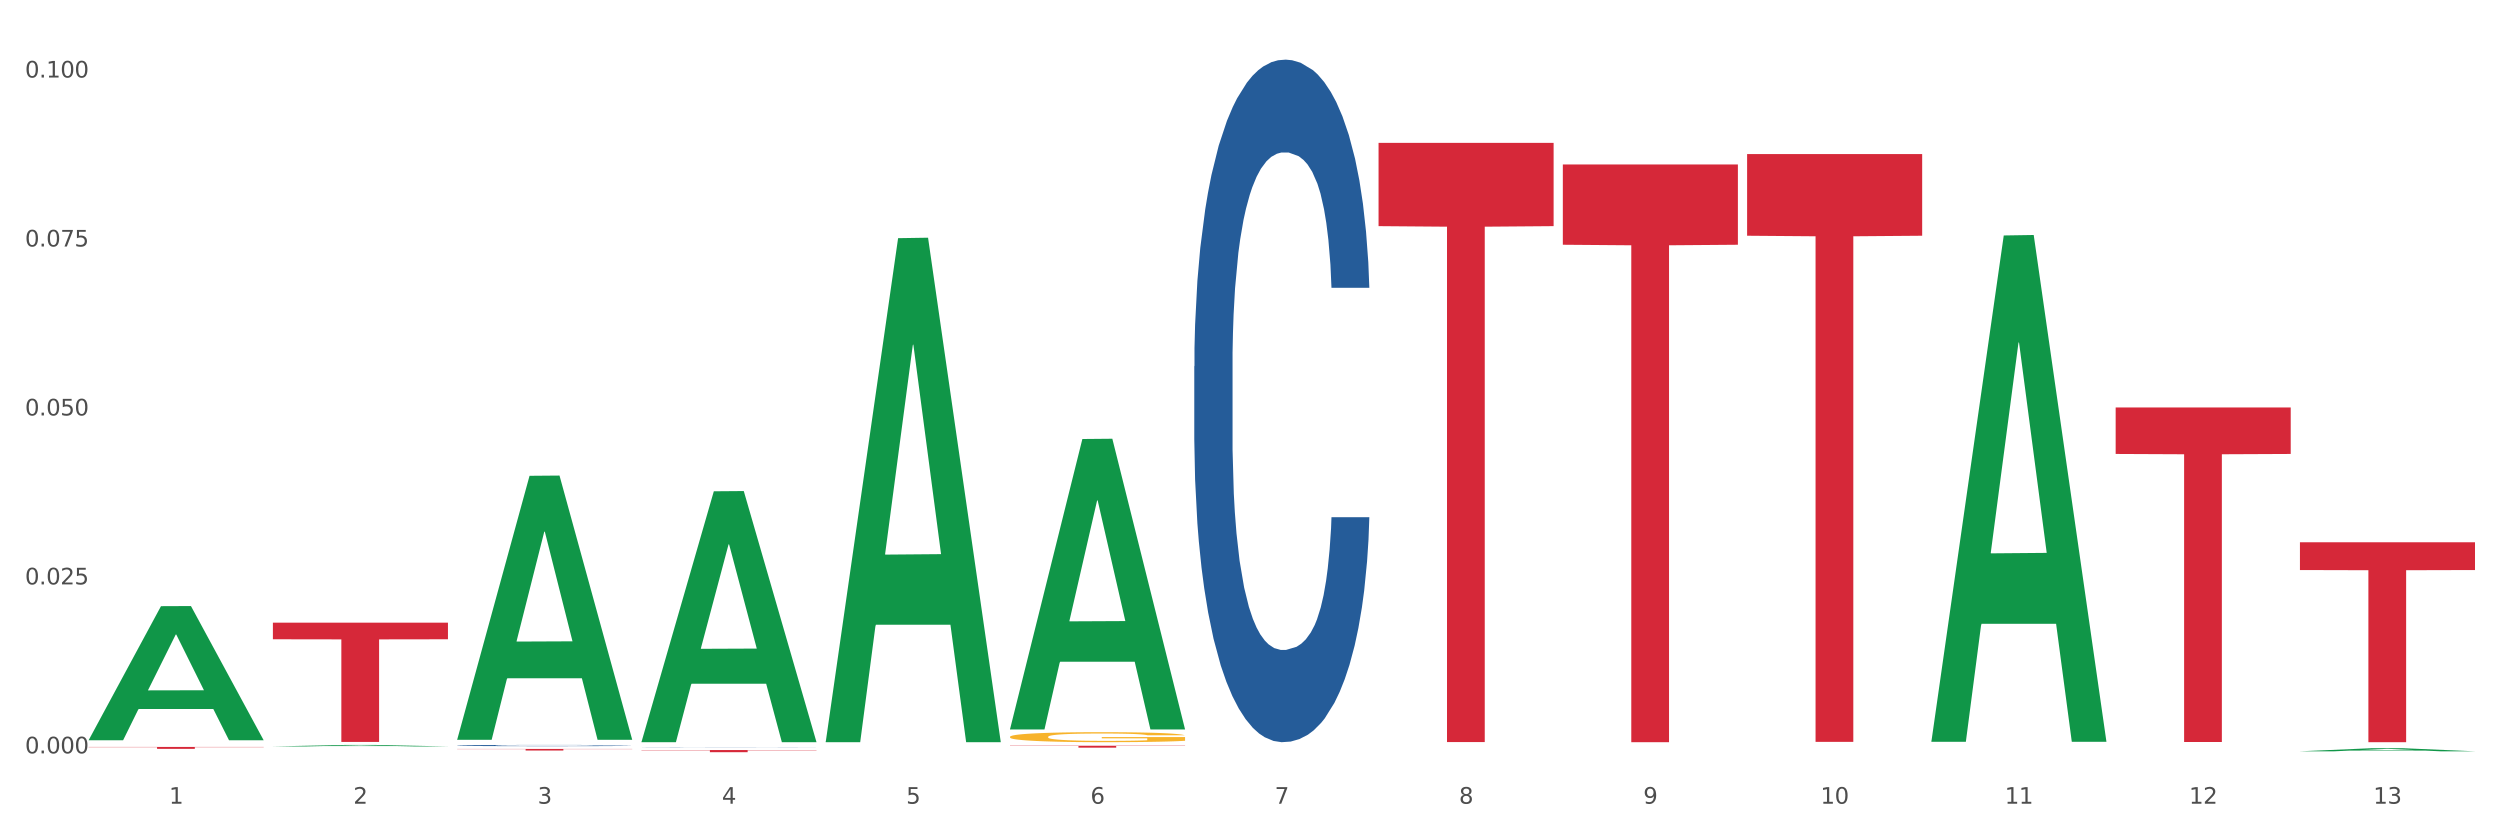 <?xml version="1.0" encoding="utf-8" standalone="no"?>
<!DOCTYPE svg PUBLIC "-//W3C//DTD SVG 1.1//EN"
  "http://www.w3.org/Graphics/SVG/1.1/DTD/svg11.dtd">
<svg xmlns:xlink="http://www.w3.org/1999/xlink" width="1080pt" height="360pt" viewBox="0 0 1080 360" xmlns="http://www.w3.org/2000/svg" version="1.1">
 <rect x="0" y="0" width="1080" height="360" fill="#333333" stroke="none"/>
 <defs>
  <style type="text/css">*{stroke-linejoin: round; stroke-linecap: butt}</style>
 </defs>
 <g id="figure_1">
  <g id="patch_1">
   <path d="M 0 360 
L 1080 360 
L 1080 0 
L 0 0 
z
" style="fill: #ffffff; stroke: #ffffff; stroke-linejoin: miter"/>
  </g>
  <g id="axes_1">
   <g id="matplotlib.axis_1">
    <g id="xtick_1">
     <g id="text_1">
      <!-- 1 -->
      <g style="fill: #4d4d4d" transform="translate(73.043 347.204) scale(0.096 -0.096)">
       <defs>
        <path id="DejaVuSans-31" d="M 794 531 
L 1825 531 
L 1825 4091 
L 703 3866 
L 703 4441 
L 1819 4666 
L 2450 4666 
L 2450 531 
L 3481 531 
L 3481 0 
L 794 0 
L 794 531 
z
" transform="scale(0.016)"/>
       </defs>
       <use xlink:href="#DejaVuSans-31"/>
      </g>
     </g>
    </g>
    <g id="xtick_2">
     <g id="text_2">
      <!-- 2 -->
      <g style="fill: #4d4d4d" transform="translate(152.65 347.204) scale(0.096 -0.096)">
       <defs>
        <path id="DejaVuSans-32" d="M 1228 531 
L 3431 531 
L 3431 0 
L 469 0 
L 469 531 
Q 828 903 1448 1529 
Q 2069 2156 2228 2338 
Q 2531 2678 2651 2914 
Q 2772 3150 2772 3378 
Q 2772 3750 2511 3984 
Q 2250 4219 1831 4219 
Q 1534 4219 1204 4116 
Q 875 4013 500 3803 
L 500 4441 
Q 881 4594 1212 4672 
Q 1544 4750 1819 4750 
Q 2544 4750 2975 4387 
Q 3406 4025 3406 3419 
Q 3406 3131 3298 2873 
Q 3191 2616 2906 2266 
Q 2828 2175 2409 1742 
Q 1991 1309 1228 531 
z
" transform="scale(0.016)"/>
       </defs>
       <use xlink:href="#DejaVuSans-32"/>
      </g>
     </g>
    </g>
    <g id="xtick_3">
     <g id="text_3">
      <!-- 3 -->
      <g style="fill: #4d4d4d" transform="translate(232.258 347.204) scale(0.096 -0.096)">
       <defs>
        <path id="DejaVuSans-33" d="M 2597 2516 
Q 3050 2419 3304 2112 
Q 3559 1806 3559 1356 
Q 3559 666 3084 287 
Q 2609 -91 1734 -91 
Q 1441 -91 1130 -33 
Q 819 25 488 141 
L 488 750 
Q 750 597 1062 519 
Q 1375 441 1716 441 
Q 2309 441 2620 675 
Q 2931 909 2931 1356 
Q 2931 1769 2642 2001 
Q 2353 2234 1838 2234 
L 1294 2234 
L 1294 2753 
L 1863 2753 
Q 2328 2753 2575 2939 
Q 2822 3125 2822 3475 
Q 2822 3834 2567 4026 
Q 2313 4219 1838 4219 
Q 1578 4219 1281 4162 
Q 984 4106 628 3988 
L 628 4550 
Q 988 4650 1302 4700 
Q 1616 4750 1894 4750 
Q 2613 4750 3031 4423 
Q 3450 4097 3450 3541 
Q 3450 3153 3228 2886 
Q 3006 2619 2597 2516 
z
" transform="scale(0.016)"/>
       </defs>
       <use xlink:href="#DejaVuSans-33"/>
      </g>
     </g>
    </g>
    <g id="xtick_4">
     <g id="text_4">
      <!-- 4 -->
      <g style="fill: #4d4d4d" transform="translate(311.865 347.204) scale(0.096 -0.096)">
       <defs>
        <path id="DejaVuSans-34" d="M 2419 4116 
L 825 1625 
L 2419 1625 
L 2419 4116 
z
M 2253 4666 
L 3047 4666 
L 3047 1625 
L 3713 1625 
L 3713 1100 
L 3047 1100 
L 3047 0 
L 2419 0 
L 2419 1100 
L 313 1100 
L 313 1709 
L 2253 4666 
z
" transform="scale(0.016)"/>
       </defs>
       <use xlink:href="#DejaVuSans-34"/>
      </g>
     </g>
    </g>
    <g id="xtick_5">
     <g id="text_5">
      <!-- 5 -->
      <g style="fill: #4d4d4d" transform="translate(391.473 347.204) scale(0.096 -0.096)">
       <defs>
        <path id="DejaVuSans-35" d="M 691 4666 
L 3169 4666 
L 3169 4134 
L 1269 4134 
L 1269 2991 
Q 1406 3038 1543 3061 
Q 1681 3084 1819 3084 
Q 2600 3084 3056 2656 
Q 3513 2228 3513 1497 
Q 3513 744 3044 326 
Q 2575 -91 1722 -91 
Q 1428 -91 1123 -41 
Q 819 9 494 109 
L 494 744 
Q 775 591 1075 516 
Q 1375 441 1709 441 
Q 2250 441 2565 725 
Q 2881 1009 2881 1497 
Q 2881 1984 2565 2268 
Q 2250 2553 1709 2553 
Q 1456 2553 1204 2497 
Q 953 2441 691 2322 
L 691 4666 
z
" transform="scale(0.016)"/>
       </defs>
       <use xlink:href="#DejaVuSans-35"/>
      </g>
     </g>
    </g>
    <g id="xtick_6">
     <g id="text_6">
      <!-- 6 -->
      <g style="fill: #4d4d4d" transform="translate(471.08 347.204) scale(0.096 -0.096)">
       <defs>
        <path id="DejaVuSans-36" d="M 2113 2584 
Q 1688 2584 1439 2293 
Q 1191 2003 1191 1497 
Q 1191 994 1439 701 
Q 1688 409 2113 409 
Q 2538 409 2786 701 
Q 3034 994 3034 1497 
Q 3034 2003 2786 2293 
Q 2538 2584 2113 2584 
z
M 3366 4563 
L 3366 3988 
Q 3128 4100 2886 4159 
Q 2644 4219 2406 4219 
Q 1781 4219 1451 3797 
Q 1122 3375 1075 2522 
Q 1259 2794 1537 2939 
Q 1816 3084 2150 3084 
Q 2853 3084 3261 2657 
Q 3669 2231 3669 1497 
Q 3669 778 3244 343 
Q 2819 -91 2113 -91 
Q 1303 -91 875 529 
Q 447 1150 447 2328 
Q 447 3434 972 4092 
Q 1497 4750 2381 4750 
Q 2619 4750 2861 4703 
Q 3103 4656 3366 4563 
z
" transform="scale(0.016)"/>
       </defs>
       <use xlink:href="#DejaVuSans-36"/>
      </g>
     </g>
    </g>
    <g id="xtick_7">
     <g id="text_7">
      <!-- 7 -->
      <g style="fill: #4d4d4d" transform="translate(550.688 347.204) scale(0.096 -0.096)">
       <defs>
        <path id="DejaVuSans-37" d="M 525 4666 
L 3525 4666 
L 3525 4397 
L 1831 0 
L 1172 0 
L 2766 4134 
L 525 4134 
L 525 4666 
z
" transform="scale(0.016)"/>
       </defs>
       <use xlink:href="#DejaVuSans-37"/>
      </g>
     </g>
    </g>
    <g id="xtick_8">
     <g id="text_8">
      <!-- 8 -->
      <g style="fill: #4d4d4d" transform="translate(630.295 347.204) scale(0.096 -0.096)">
       <defs>
        <path id="DejaVuSans-38" d="M 2034 2216 
Q 1584 2216 1326 1975 
Q 1069 1734 1069 1313 
Q 1069 891 1326 650 
Q 1584 409 2034 409 
Q 2484 409 2743 651 
Q 3003 894 3003 1313 
Q 3003 1734 2745 1975 
Q 2488 2216 2034 2216 
z
M 1403 2484 
Q 997 2584 770 2862 
Q 544 3141 544 3541 
Q 544 4100 942 4425 
Q 1341 4750 2034 4750 
Q 2731 4750 3128 4425 
Q 3525 4100 3525 3541 
Q 3525 3141 3298 2862 
Q 3072 2584 2669 2484 
Q 3125 2378 3379 2068 
Q 3634 1759 3634 1313 
Q 3634 634 3220 271 
Q 2806 -91 2034 -91 
Q 1263 -91 848 271 
Q 434 634 434 1313 
Q 434 1759 690 2068 
Q 947 2378 1403 2484 
z
M 1172 3481 
Q 1172 3119 1398 2916 
Q 1625 2713 2034 2713 
Q 2441 2713 2670 2916 
Q 2900 3119 2900 3481 
Q 2900 3844 2670 4047 
Q 2441 4250 2034 4250 
Q 1625 4250 1398 4047 
Q 1172 3844 1172 3481 
z
" transform="scale(0.016)"/>
       </defs>
       <use xlink:href="#DejaVuSans-38"/>
      </g>
     </g>
    </g>
    <g id="xtick_9">
     <g id="text_9">
      <!-- 9 -->
      <g style="fill: #4d4d4d" transform="translate(709.902 347.204) scale(0.096 -0.096)">
       <defs>
        <path id="DejaVuSans-39" d="M 703 97 
L 703 672 
Q 941 559 1184 500 
Q 1428 441 1663 441 
Q 2288 441 2617 861 
Q 2947 1281 2994 2138 
Q 2813 1869 2534 1725 
Q 2256 1581 1919 1581 
Q 1219 1581 811 2004 
Q 403 2428 403 3163 
Q 403 3881 828 4315 
Q 1253 4750 1959 4750 
Q 2769 4750 3195 4129 
Q 3622 3509 3622 2328 
Q 3622 1225 3098 567 
Q 2575 -91 1691 -91 
Q 1453 -91 1209 -44 
Q 966 3 703 97 
z
M 1959 2075 
Q 2384 2075 2632 2365 
Q 2881 2656 2881 3163 
Q 2881 3666 2632 3958 
Q 2384 4250 1959 4250 
Q 1534 4250 1286 3958 
Q 1038 3666 1038 3163 
Q 1038 2656 1286 2365 
Q 1534 2075 1959 2075 
z
" transform="scale(0.016)"/>
       </defs>
       <use xlink:href="#DejaVuSans-39"/>
      </g>
     </g>
    </g>
    <g id="xtick_10">
     <g id="text_10">
      <!-- 10 -->
      <g style="fill: #4d4d4d" transform="translate(786.456 347.204) scale(0.096 -0.096)">
       <defs>
        <path id="DejaVuSans-30" d="M 2034 4250 
Q 1547 4250 1301 3770 
Q 1056 3291 1056 2328 
Q 1056 1369 1301 889 
Q 1547 409 2034 409 
Q 2525 409 2770 889 
Q 3016 1369 3016 2328 
Q 3016 3291 2770 3770 
Q 2525 4250 2034 4250 
z
M 2034 4750 
Q 2819 4750 3233 4129 
Q 3647 3509 3647 2328 
Q 3647 1150 3233 529 
Q 2819 -91 2034 -91 
Q 1250 -91 836 529 
Q 422 1150 422 2328 
Q 422 3509 836 4129 
Q 1250 4750 2034 4750 
z
" transform="scale(0.016)"/>
       </defs>
       <use xlink:href="#DejaVuSans-31"/>
       <use xlink:href="#DejaVuSans-30" transform="translate(63.623 0)"/>
      </g>
     </g>
    </g>
    <g id="xtick_11">
     <g id="text_11">
      <!-- 11 -->
      <g style="fill: #4d4d4d" transform="translate(866.063 347.204) scale(0.096 -0.096)">
       <use xlink:href="#DejaVuSans-31"/>
       <use xlink:href="#DejaVuSans-31" transform="translate(63.623 0)"/>
      </g>
     </g>
    </g>
    <g id="xtick_12">
     <g id="text_12">
      <!-- 12 -->
      <g style="fill: #4d4d4d" transform="translate(945.671 347.204) scale(0.096 -0.096)">
       <use xlink:href="#DejaVuSans-31"/>
       <use xlink:href="#DejaVuSans-32" transform="translate(63.623 0)"/>
      </g>
     </g>
    </g>
    <g id="xtick_13">
     <g id="text_13">
      <!-- 13 -->
      <g style="fill: #4d4d4d" transform="translate(1025.278 347.204) scale(0.096 -0.096)">
       <use xlink:href="#DejaVuSans-31"/>
       <use xlink:href="#DejaVuSans-33" transform="translate(63.623 0)"/>
      </g>
     </g>
    </g>
    <g id="xtick_14"/>
    <g id="xtick_15"/>
    <g id="xtick_16"/>
    <g id="xtick_17"/>
    <g id="xtick_18"/>
    <g id="xtick_19"/>
    <g id="xtick_20"/>
    <g id="xtick_21"/>
    <g id="xtick_22"/>
    <g id="xtick_23"/>
    <g id="xtick_24"/>
    <g id="xtick_25"/>
   </g>
   <g id="matplotlib.axis_2">
    <g id="ytick_1">
     <g id="text_14">
      <!-- 0.000 -->
      <g style="fill: #4d4d4d" transform="translate(10.8 325.461) scale(0.096 -0.096)">
       <defs>
        <path id="DejaVuSans-2e" d="M 684 794 
L 1344 794 
L 1344 0 
L 684 0 
L 684 794 
z
" transform="scale(0.016)"/>
       </defs>
       <use xlink:href="#DejaVuSans-30"/>
       <use xlink:href="#DejaVuSans-2e" transform="translate(63.623 0)"/>
       <use xlink:href="#DejaVuSans-30" transform="translate(95.41 0)"/>
       <use xlink:href="#DejaVuSans-30" transform="translate(159.033 0)"/>
       <use xlink:href="#DejaVuSans-30" transform="translate(222.656 0)"/>
      </g>
     </g>
    </g>
    <g id="ytick_2">
     <g id="text_15">
      <!-- 0.025 -->
      <g style="fill: #4d4d4d" transform="translate(10.8 252.47) scale(0.096 -0.096)">
       <use xlink:href="#DejaVuSans-30"/>
       <use xlink:href="#DejaVuSans-2e" transform="translate(63.623 0)"/>
       <use xlink:href="#DejaVuSans-30" transform="translate(95.41 0)"/>
       <use xlink:href="#DejaVuSans-32" transform="translate(159.033 0)"/>
       <use xlink:href="#DejaVuSans-35" transform="translate(222.656 0)"/>
      </g>
     </g>
    </g>
    <g id="ytick_3">
     <g id="text_16">
      <!-- 0.050 -->
      <g style="fill: #4d4d4d" transform="translate(10.8 179.479) scale(0.096 -0.096)">
       <use xlink:href="#DejaVuSans-30"/>
       <use xlink:href="#DejaVuSans-2e" transform="translate(63.623 0)"/>
       <use xlink:href="#DejaVuSans-30" transform="translate(95.41 0)"/>
       <use xlink:href="#DejaVuSans-35" transform="translate(159.033 0)"/>
       <use xlink:href="#DejaVuSans-30" transform="translate(222.656 0)"/>
      </g>
     </g>
    </g>
    <g id="ytick_4">
     <g id="text_17">
      <!-- 0.075 -->
      <g style="fill: #4d4d4d" transform="translate(10.8 106.489) scale(0.096 -0.096)">
       <use xlink:href="#DejaVuSans-30"/>
       <use xlink:href="#DejaVuSans-2e" transform="translate(63.623 0)"/>
       <use xlink:href="#DejaVuSans-30" transform="translate(95.41 0)"/>
       <use xlink:href="#DejaVuSans-37" transform="translate(159.033 0)"/>
       <use xlink:href="#DejaVuSans-35" transform="translate(222.656 0)"/>
      </g>
     </g>
    </g>
    <g id="ytick_5">
     <g id="text_18">
      <!-- 0.100 -->
      <g style="fill: #4d4d4d" transform="translate(10.8 33.498) scale(0.096 -0.096)">
       <use xlink:href="#DejaVuSans-30"/>
       <use xlink:href="#DejaVuSans-2e" transform="translate(63.623 0)"/>
       <use xlink:href="#DejaVuSans-31" transform="translate(95.41 0)"/>
       <use xlink:href="#DejaVuSans-30" transform="translate(159.033 0)"/>
       <use xlink:href="#DejaVuSans-30" transform="translate(222.656 0)"/>
      </g>
     </g>
    </g>
    <g id="ytick_6"/>
    <g id="ytick_7"/>
    <g id="ytick_8"/>
    <g id="ytick_9"/>
   </g>
   <g id="PolyCollection_1">
    <path d="M 38.283 319.693 
L 38.361 319.639 
L 69.547 261.868 
L 82.49 261.813 
L 113.91 319.802 
L 98.941 319.802 
L 92.158 306.299 
L 59.958 306.299 
L 59.724 306.517 
L 53.175 319.802 
L 38.283 319.802 
L 38.283 319.693 
L 64.012 298.24 
L 88.103 298.186 
L 76.175 274.174 
L 76.019 274.065 
L 75.863 274.228 
L 63.934 298.186 
L 64.012 298.24 
L 38.283 319.693 
z
" clip-path="url(#pef1bfb28c7)" style="fill: #109648"/>
    <path d="M 38.283 322.689 
L 113.91 322.689 
L 113.91 322.802 
L 84.161 322.802 
L 84.161 323.499 
L 67.853 323.499 
L 67.853 322.802 
L 38.283 322.802 
L 38.283 322.69 
L 38.283 322.689 
z
" clip-path="url(#pef1bfb28c7)" style="fill: #d62839"/>
    <path d="M 436.32 318.301 
L 436.41 318.297 
L 436.41 318.155 
L 436.588 318.032 
L 437.481 317.735 
L 438.821 317.49 
L 439.803 317.36 
L 440.785 317.253 
L 441.946 317.146 
L 443.374 317.036 
L 445.964 316.874 
L 447.571 316.791 
L 449.535 316.704 
L 453.107 316.577 
L 455.696 316.506 
L 458.375 316.447 
L 462.75 316.376 
L 465.607 316.344 
L 468.643 316.32 
L 472.304 316.304 
L 475.072 316.3 
L 481.143 316.312 
L 486.322 316.348 
L 488.822 316.376 
L 492.036 316.423 
L 493.733 316.455 
L 496.501 316.518 
L 499.358 316.601 
L 501.322 316.672 
L 504.269 316.806 
L 506.501 316.941 
L 508.555 317.107 
L 509.626 317.222 
L 510.43 317.328 
L 511.144 317.451 
L 511.858 317.645 
L 495.786 317.645 
L 495.161 317.506 
L 494.179 317.376 
L 492.751 317.249 
L 491.501 317.17 
L 489.358 317.071 
L 487.393 317.008 
L 485.34 316.961 
L 482.84 316.921 
L 480.875 316.901 
L 478.107 316.886 
L 472.661 316.889 
L 469 316.921 
L 466.5 316.961 
L 464.893 316.996 
L 463.464 317.036 
L 461.857 317.091 
L 459.982 317.174 
L 458.643 317.249 
L 457.303 317.344 
L 456.232 317.439 
L 455.25 317.55 
L 454.446 317.668 
L 453.821 317.791 
L 453.285 317.941 
L 452.839 318.19 
L 452.839 318.732 
L 453.017 318.854 
L 453.464 319.016 
L 454 319.139 
L 454.892 319.285 
L 455.696 319.384 
L 457.214 319.526 
L 458.91 319.645 
L 460.25 319.72 
L 461.589 319.783 
L 463.911 319.87 
L 466.5 319.941 
L 468.732 319.985 
L 471.768 320.024 
L 473.822 320.04 
L 475.607 320.048 
L 479.982 320.048 
L 483.107 320.036 
L 486.59 320.009 
L 489.268 319.973 
L 491.501 319.93 
L 494.001 319.858 
L 495.608 319.791 
L 495.608 318.965 
L 475.964 318.961 
L 475.964 318.411 
L 511.948 318.411 
L 511.948 320.024 
L 510.43 320.107 
L 508.733 320.183 
L 506.947 320.25 
L 504.269 320.333 
L 501.054 320.412 
L 498.197 320.467 
L 495.161 320.515 
L 491.59 320.558 
L 486.947 320.598 
L 484.09 320.613 
L 480.518 320.625 
L 476.322 320.629 
L 472.661 320.621 
L 469.089 320.602 
L 465.339 320.566 
L 461.678 320.515 
L 458.91 320.463 
L 456.142 320.4 
L 453.196 320.317 
L 450.874 320.238 
L 449.089 320.167 
L 447.124 320.076 
L 444.981 319.957 
L 443.374 319.85 
L 441.946 319.74 
L 440.428 319.597 
L 439.356 319.475 
L 438.285 319.321 
L 437.66 319.206 
L 436.945 319.028 
L 436.41 318.779 
L 436.32 318.301 
z
" clip-path="url(#pef1bfb28c7)" style="fill: #f7b32b"/>
    <path d="M 117.89 269.005 
L 193.518 269.005 
L 193.518 276.165 
L 163.769 276.213 
L 163.769 320.526 
L 147.46 320.526 
L 147.46 276.213 
L 117.89 276.165 
L 117.89 269.053 
L 117.89 269.005 
z
" clip-path="url(#pef1bfb28c7)" style="fill: #d62839"/>
    <path d="M 197.498 323.533 
L 273.125 323.533 
L 273.125 323.631 
L 243.376 323.632 
L 243.376 324.236 
L 227.068 324.236 
L 227.068 323.632 
L 197.498 323.631 
L 197.498 323.534 
L 197.498 323.533 
z
" clip-path="url(#pef1bfb28c7)" style="fill: #d62839"/>
    <path d="M 277.105 324.019 
L 352.733 324.019 
L 352.733 324.148 
L 322.984 324.149 
L 322.984 324.95 
L 306.675 324.95 
L 306.675 324.149 
L 277.105 324.148 
L 277.105 324.02 
L 277.105 324.019 
z
" clip-path="url(#pef1bfb28c7)" style="fill: #d62839"/>
    <path d="M 436.32 322.145 
L 511.948 322.145 
L 511.948 322.262 
L 482.199 322.263 
L 482.199 322.987 
L 465.89 322.987 
L 465.89 322.263 
L 436.32 322.262 
L 436.32 322.146 
L 436.32 322.145 
z
" clip-path="url(#pef1bfb28c7)" style="fill: #d62839"/>
    <path d="M 595.535 61.715 
L 671.163 61.715 
L 671.163 97.689 
L 641.413 97.932 
L 641.413 320.585 
L 625.105 320.585 
L 625.105 97.932 
L 595.535 97.689 
L 595.535 61.958 
L 595.535 61.715 
z
" clip-path="url(#pef1bfb28c7)" style="fill: #d62839"/>
    <path d="M 675.143 71.048 
L 750.77 71.048 
L 750.77 105.731 
L 721.021 105.965 
L 721.021 320.625 
L 704.713 320.625 
L 704.713 105.965 
L 675.143 105.731 
L 675.143 71.282 
L 675.143 71.048 
z
" clip-path="url(#pef1bfb28c7)" style="fill: #d62839"/>
    <path d="M 754.75 66.548 
L 830.378 66.548 
L 830.378 101.837 
L 800.628 102.075 
L 800.628 320.483 
L 784.32 320.483 
L 784.32 102.075 
L 754.75 101.837 
L 754.75 66.786 
L 754.75 66.548 
z
" clip-path="url(#pef1bfb28c7)" style="fill: #d62839"/>
    <path d="M 913.965 176.022 
L 989.593 176.022 
L 989.593 196.106 
L 959.843 196.242 
L 959.843 320.542 
L 943.535 320.542 
L 943.535 196.242 
L 913.965 196.106 
L 913.965 176.158 
L 913.965 176.022 
z
" clip-path="url(#pef1bfb28c7)" style="fill: #d62839"/>
    <path d="M 993.573 234.252 
L 1069.2 234.252 
L 1069.2 246.256 
L 1039.451 246.337 
L 1039.451 320.629 
L 1023.143 320.629 
L 1023.143 246.337 
L 993.573 246.256 
L 993.573 234.333 
L 993.573 234.252 
z
" clip-path="url(#pef1bfb28c7)" style="fill: #d62839"/>
    <path d="M 277.105 322.78 
L 277.195 322.78 
L 277.195 322.778 
L 277.463 322.774 
L 278.446 322.768 
L 279.698 322.763 
L 281.843 322.758 
L 283.005 322.755 
L 284.525 322.753 
L 287.654 322.749 
L 291.23 322.745 
L 293.733 322.743 
L 295.61 322.742 
L 299.811 322.739 
L 302.225 322.738 
L 304.728 322.738 
L 306.874 322.737 
L 310.449 322.736 
L 313.31 322.736 
L 316.618 322.736 
L 319.389 322.736 
L 323.054 322.737 
L 328.417 322.738 
L 330.474 322.738 
L 333.245 322.739 
L 336.105 322.741 
L 338.43 322.742 
L 341.111 322.744 
L 343.883 322.747 
L 346.564 322.75 
L 348.442 322.754 
L 349.961 322.757 
L 351.302 322.761 
L 352.286 322.765 
L 352.733 322.769 
L 336.374 322.769 
L 335.927 322.766 
L 335.033 322.762 
L 334.139 322.76 
L 333.155 322.758 
L 331.636 322.755 
L 330.295 322.754 
L 328.06 322.752 
L 326.004 322.751 
L 324.305 322.751 
L 322.249 322.75 
L 317.869 322.749 
L 314.74 322.749 
L 312.774 322.75 
L 310.36 322.75 
L 308.304 322.751 
L 305.89 322.752 
L 304.013 322.753 
L 302.136 322.755 
L 301.063 322.756 
L 299.454 322.758 
L 298.381 322.759 
L 296.951 322.762 
L 296.146 322.764 
L 294.716 322.769 
L 294.09 322.773 
L 293.822 322.776 
L 293.643 322.778 
L 293.643 322.793 
L 294.18 322.799 
L 294.627 322.802 
L 295.342 322.805 
L 296.683 322.809 
L 298.649 322.812 
L 300.705 322.815 
L 302.404 322.817 
L 304.013 322.818 
L 305.622 322.819 
L 307.589 322.82 
L 309.198 322.821 
L 311.611 322.821 
L 314.472 322.821 
L 316.707 322.821 
L 321.266 322.821 
L 323.322 322.821 
L 325.289 322.82 
L 327.434 322.819 
L 329.133 322.818 
L 330.116 322.817 
L 331.725 322.815 
L 332.977 322.814 
L 334.049 322.811 
L 334.764 322.81 
L 335.569 322.807 
L 336.195 322.804 
L 336.374 322.802 
L 352.733 322.802 
L 352.375 322.806 
L 351.749 322.809 
L 350.498 322.813 
L 349.514 322.815 
L 347.995 322.818 
L 346.386 322.821 
L 344.151 322.824 
L 342.095 322.826 
L 339.949 322.828 
L 337.625 322.829 
L 333.424 322.831 
L 331.904 322.832 
L 328.686 322.833 
L 326.183 322.834 
L 322.517 322.834 
L 318.763 322.835 
L 314.83 322.835 
L 311.343 322.835 
L 307.499 322.834 
L 305.086 322.834 
L 302.404 322.833 
L 299.275 322.831 
L 296.325 322.83 
L 293.554 322.828 
L 290.962 322.826 
L 288.548 322.824 
L 285.419 322.82 
L 283.095 322.816 
L 281.396 322.813 
L 280.234 322.81 
L 279.072 322.806 
L 278.446 322.803 
L 277.463 322.797 
L 277.105 322.791 
L 277.105 322.78 
z
" clip-path="url(#pef1bfb28c7)" style="fill: #255c99"/>
    <path d="M 515.928 158.249 
L 516.017 157.98 
L 516.017 150.44 
L 516.286 140.207 
L 517.269 121.357 
L 518.52 107.084 
L 520.666 90.388 
L 521.828 83.387 
L 523.348 75.578 
L 526.476 62.921 
L 530.052 52.15 
L 532.555 46.225 
L 534.432 42.455 
L 538.634 35.723 
L 541.048 32.761 
L 543.551 30.337 
L 545.696 28.722 
L 549.272 26.837 
L 552.132 26.029 
L 555.44 25.759 
L 558.211 26.029 
L 561.876 27.106 
L 567.24 30.337 
L 569.296 32.222 
L 572.067 35.454 
L 574.928 39.762 
L 577.252 44.071 
L 579.934 50.265 
L 582.705 58.343 
L 585.387 68.576 
L 587.264 78.001 
L 588.784 87.965 
L 590.125 100.083 
L 591.108 113.278 
L 591.555 124.319 
L 575.196 124.319 
L 574.749 114.355 
L 573.855 103.584 
L 572.961 96.313 
L 571.978 90.388 
L 570.458 83.656 
L 569.117 79.348 
L 566.882 74.231 
L 564.826 71 
L 563.128 69.115 
L 561.072 67.499 
L 556.691 65.883 
L 553.563 65.883 
L 551.596 66.422 
L 549.182 67.768 
L 547.126 69.653 
L 544.713 72.885 
L 542.835 76.386 
L 540.958 80.963 
L 539.885 84.195 
L 538.276 90.119 
L 537.204 94.966 
L 535.773 103.314 
L 534.969 109.239 
L 533.539 124.588 
L 532.913 135.898 
L 532.645 143.707 
L 532.466 152.325 
L 532.466 194.333 
L 533.002 213.184 
L 533.449 221.262 
L 534.164 230.418 
L 535.505 242.267 
L 537.472 253.846 
L 539.528 262.194 
L 541.226 267.31 
L 542.835 271.08 
L 544.445 274.043 
L 546.411 276.735 
L 548.02 278.351 
L 550.434 279.967 
L 553.295 280.775 
L 555.529 280.775 
L 560.088 279.428 
L 562.145 278.082 
L 564.111 276.197 
L 566.257 273.235 
L 567.955 270.003 
L 568.938 267.58 
L 570.548 262.463 
L 571.799 257.077 
L 572.872 250.884 
L 573.587 245.498 
L 574.391 237.419 
L 575.017 228.264 
L 575.196 223.416 
L 591.555 223.416 
L 591.197 233.111 
L 590.572 242.536 
L 589.32 255.192 
L 588.337 262.463 
L 586.817 271.35 
L 585.208 278.89 
L 582.973 287.238 
L 580.917 293.431 
L 578.772 298.817 
L 576.448 303.664 
L 572.246 310.396 
L 570.726 312.281 
L 567.508 315.513 
L 565.005 317.398 
L 561.34 319.283 
L 557.585 320.36 
L 553.652 320.629 
L 550.166 320.091 
L 546.322 318.475 
L 543.908 316.859 
L 541.226 314.436 
L 538.098 310.666 
L 535.148 306.088 
L 532.376 300.702 
L 529.784 294.508 
L 527.37 287.507 
L 524.242 275.928 
L 521.917 264.617 
L 520.219 254.115 
L 519.057 245.229 
L 517.895 233.919 
L 517.269 226.109 
L 516.286 207.259 
L 515.928 189.756 
L 515.928 158.249 
z
" clip-path="url(#pef1bfb28c7)" style="fill: #255c99"/>
    <path d="M 197.498 322.054 
L 197.587 322.054 
L 197.587 322.04 
L 197.856 322.021 
L 198.839 321.987 
L 200.09 321.961 
L 202.236 321.931 
L 203.398 321.918 
L 204.918 321.904 
L 208.046 321.881 
L 211.622 321.861 
L 214.125 321.851 
L 216.002 321.844 
L 220.204 321.832 
L 222.618 321.826 
L 225.121 321.822 
L 227.266 321.819 
L 230.842 321.815 
L 233.702 321.814 
L 237.01 321.813 
L 239.781 321.814 
L 243.446 321.816 
L 248.81 321.822 
L 250.866 321.825 
L 253.637 321.831 
L 256.498 321.839 
L 258.822 321.847 
L 261.504 321.858 
L 264.275 321.873 
L 266.957 321.891 
L 268.834 321.908 
L 270.354 321.926 
L 271.695 321.948 
L 272.678 321.972 
L 273.125 321.992 
L 256.766 321.992 
L 256.319 321.974 
L 255.425 321.955 
L 254.531 321.942 
L 253.548 321.931 
L 252.028 321.919 
L 250.687 321.911 
L 248.452 321.901 
L 246.396 321.896 
L 244.698 321.892 
L 242.642 321.889 
L 238.262 321.886 
L 235.133 321.886 
L 233.166 321.887 
L 230.752 321.89 
L 228.696 321.893 
L 226.283 321.899 
L 224.406 321.905 
L 222.528 321.914 
L 221.456 321.92 
L 219.846 321.93 
L 218.774 321.939 
L 217.343 321.954 
L 216.539 321.965 
L 215.109 321.993 
L 214.483 322.013 
L 214.215 322.028 
L 214.036 322.043 
L 214.036 322.12 
L 214.572 322.154 
L 215.019 322.168 
L 215.734 322.185 
L 217.075 322.207 
L 219.042 322.228 
L 221.098 322.243 
L 222.796 322.252 
L 224.406 322.259 
L 226.015 322.264 
L 227.981 322.269 
L 229.59 322.272 
L 232.004 322.275 
L 234.865 322.277 
L 237.099 322.277 
L 241.658 322.274 
L 243.715 322.272 
L 245.681 322.268 
L 247.827 322.263 
L 249.525 322.257 
L 250.508 322.253 
L 252.118 322.243 
L 253.369 322.234 
L 254.442 322.222 
L 255.157 322.212 
L 255.961 322.198 
L 256.587 322.181 
L 256.766 322.172 
L 273.125 322.172 
L 272.768 322.19 
L 272.142 322.207 
L 270.89 322.23 
L 269.907 322.243 
L 268.387 322.259 
L 266.778 322.273 
L 264.543 322.288 
L 262.487 322.3 
L 260.342 322.309 
L 258.018 322.318 
L 253.816 322.33 
L 252.296 322.334 
L 249.078 322.34 
L 246.575 322.343 
L 242.91 322.346 
L 239.155 322.348 
L 235.222 322.349 
L 231.736 322.348 
L 227.892 322.345 
L 225.478 322.342 
L 222.796 322.338 
L 219.668 322.331 
L 216.718 322.323 
L 213.946 322.313 
L 211.354 322.301 
L 208.94 322.289 
L 205.812 322.268 
L 203.487 322.247 
L 201.789 322.228 
L 200.627 322.212 
L 199.465 322.191 
L 198.839 322.177 
L 197.856 322.143 
L 197.498 322.111 
L 197.498 322.054 
z
" clip-path="url(#pef1bfb28c7)" style="fill: #255c99"/>
    <path d="M 834.358 320.044 
L 834.436 319.839 
L 865.622 101.721 
L 878.565 101.515 
L 909.985 320.456 
L 895.016 320.456 
L 888.232 269.472 
L 856.032 269.472 
L 855.799 270.295 
L 849.249 320.456 
L 834.358 320.456 
L 834.358 320.044 
L 860.087 239.047 
L 884.178 238.841 
L 872.249 148.181 
L 872.093 147.77 
L 871.938 148.387 
L 860.009 238.841 
L 860.087 239.047 
L 834.358 320.044 
z
" clip-path="url(#pef1bfb28c7)" style="fill: #109648"/>
    <path d="M 117.89 322.459 
L 117.968 322.458 
L 149.155 321.814 
L 162.097 321.813 
L 193.518 322.46 
L 178.548 322.46 
L 171.765 322.31 
L 139.565 322.31 
L 139.331 322.312 
L 132.782 322.46 
L 117.89 322.46 
L 117.89 322.459 
L 143.619 322.22 
L 167.711 322.219 
L 155.782 321.951 
L 155.626 321.95 
L 155.47 321.952 
L 143.541 322.219 
L 143.619 322.22 
L 117.89 322.459 
z
" clip-path="url(#pef1bfb28c7)" style="fill: #109648"/>
    <path d="M 197.498 319.393 
L 197.576 319.286 
L 228.762 205.547 
L 241.705 205.44 
L 273.125 319.607 
L 258.156 319.607 
L 251.373 293.022 
L 219.173 293.022 
L 218.939 293.451 
L 212.39 319.607 
L 197.498 319.607 
L 197.498 319.393 
L 223.227 277.156 
L 247.318 277.049 
L 235.39 229.774 
L 235.234 229.56 
L 235.078 229.881 
L 223.149 277.049 
L 223.227 277.156 
L 197.498 319.393 
z
" clip-path="url(#pef1bfb28c7)" style="fill: #109648"/>
    <path d="M 277.105 320.425 
L 277.183 320.324 
L 308.37 212.236 
L 321.312 212.134 
L 352.733 320.629 
L 337.763 320.629 
L 330.98 295.365 
L 298.78 295.365 
L 298.546 295.772 
L 291.997 320.629 
L 277.105 320.629 
L 277.105 320.425 
L 302.834 280.287 
L 326.926 280.185 
L 314.997 235.259 
L 314.841 235.056 
L 314.685 235.361 
L 302.756 280.185 
L 302.834 280.287 
L 277.105 320.425 
z
" clip-path="url(#pef1bfb28c7)" style="fill: #109648"/>
    <path d="M 356.713 320.22 
L 356.791 320.015 
L 387.977 102.89 
L 400.92 102.685 
L 432.34 320.629 
L 417.371 320.629 
L 410.588 269.878 
L 378.388 269.878 
L 378.154 270.697 
L 371.604 320.629 
L 356.713 320.629 
L 356.713 320.22 
L 382.442 239.591 
L 406.533 239.386 
L 394.604 149.139 
L 394.449 148.73 
L 394.293 149.344 
L 382.364 239.386 
L 382.442 239.591 
L 356.713 320.22 
z
" clip-path="url(#pef1bfb28c7)" style="fill: #109648"/>
    <path d="M 436.32 314.88 
L 436.398 314.762 
L 467.585 189.651 
L 480.527 189.533 
L 511.948 315.116 
L 496.978 315.116 
L 490.195 285.872 
L 457.995 285.872 
L 457.761 286.344 
L 451.212 315.116 
L 436.32 315.116 
L 436.32 314.88 
L 462.049 268.421 
L 486.141 268.303 
L 474.212 216.301 
L 474.056 216.065 
L 473.9 216.419 
L 461.971 268.303 
L 462.049 268.421 
L 436.32 314.88 
z
" clip-path="url(#pef1bfb28c7)" style="fill: #109648"/>
    <path d="M 993.573 324.56 
L 993.651 324.559 
L 1024.837 323.214 
L 1037.78 323.213 
L 1069.2 324.563 
L 1054.231 324.563 
L 1047.447 324.249 
L 1015.247 324.249 
L 1015.014 324.254 
L 1008.464 324.563 
L 993.573 324.563 
L 993.573 324.56 
L 1019.302 324.061 
L 1043.393 324.06 
L 1031.464 323.501 
L 1031.308 323.498 
L 1031.153 323.502 
L 1019.224 324.06 
L 1019.302 324.061 
L 993.573 324.56 
z
" clip-path="url(#pef1bfb28c7)" style="fill: #109648"/>
   </g>
  </g>
 </g>
 <defs>
  <clipPath id="pef1bfb28c7">
   <rect x="38.283" y="10.8" width="1030.917" height="329.109"/>
  </clipPath>
 </defs>
</svg>
